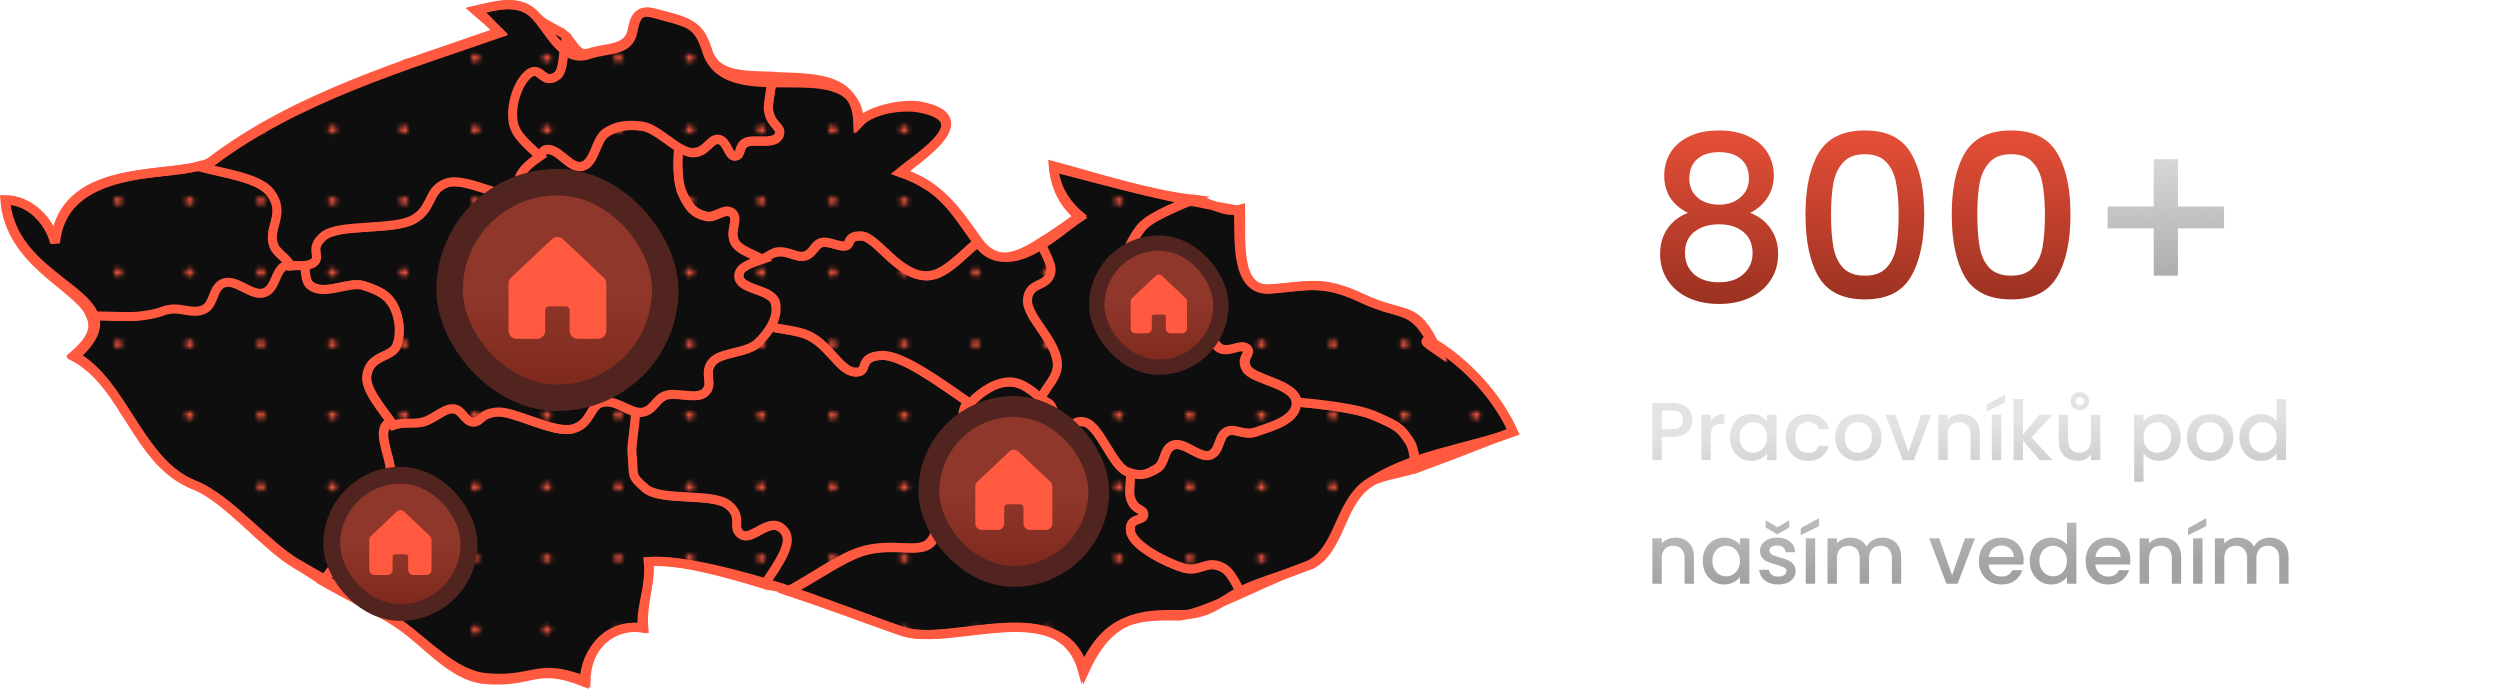 <svg width="546" height="151" viewBox="0 0 546 151" fill="none" xmlns="http://www.w3.org/2000/svg">
<path d="M270.816 129.115C269.866 127.095 268.599 124.72 267.193 124.027C263.491 122.008 262.185 125.096 258.523 124.027C254.86 122.978 247.416 119.236 246.941 116.069C246.446 112.901 249.831 113.931 249.831 112.446C249.831 110.961 247.832 111.733 246.941 108.823C246.545 107.596 247.001 105.121 246.941 103.023C246.624 102.904 246.565 103.201 246.209 103.023C242.883 101.736 240.191 92.808 236.825 92.154C233.381 91.521 233.084 96.034 231.045 95.064C228.907 94.075 231.243 90.769 229.58 88.512C227.898 86.295 224.215 83.701 220.889 83.444C217.563 83.266 213.544 85.245 211.466 87.878C209.407 90.373 211.228 92.629 210.021 96.569C208.793 100.489 204.24 106.487 203.527 110.328C202.755 114.168 205.962 115.336 203.527 118.325C201.072 121.295 195.194 118.286 188.285 120.483C183.85 121.929 178.128 126.007 172.328 129.174C180.722 131.965 188.562 134.974 196.995 137.865C207.765 141.587 232.154 129.253 236.846 146.536C242.211 134.697 248.664 134.044 257.889 134.222C264.323 134.301 266.56 131.233 270.816 129.115Z" fill="#0E0E0E" stroke="#FF5940" stroke-width="1.98"/>
<path d="M309.281 102.269C308.806 100.488 308.806 97.993 307.836 96.508C305.876 93.48 305.321 93.024 299.877 90.708C296.235 89.223 289.405 88.392 283.129 87.798C283.466 91.797 277.21 93.282 274.458 94.291C271.687 95.34 269.826 93.321 267.906 94.291C266.065 95.301 266.54 98.627 264.303 99.399C262.066 100.171 258.68 96.37 256.364 97.201C254.028 98.013 254.622 101.161 252.702 102.329C251.019 103.338 249.515 103.774 246.921 103.002C246.981 105.12 246.506 107.575 246.921 108.802C247.832 111.712 249.831 110.94 249.812 112.425C249.812 113.89 246.387 112.94 246.921 116.068C247.416 119.215 254.88 122.977 258.503 124.026C262.225 125.095 263.551 122.007 267.173 124.026C268.579 124.798 269.846 127.114 270.796 129.113C275.824 126.659 282.594 125.016 286.019 123.313C292.374 120.185 292.375 110.445 298.314 105.912C301.204 103.774 305.559 103.615 309.281 102.269Z" fill="#0E0E0E" stroke="#FF5940" stroke-width="1.98"/>
<path d="M260.72 43.515C255.91 45.692 250.881 47.593 249.119 50.028C244.863 55.789 245.972 58.857 246.229 61.589C246.487 64.341 248.346 64.281 248.386 66.004C248.485 67.627 245.516 68.874 246.922 71.052C248.386 73.249 254.544 72.18 257.117 71.784C259.691 71.388 260.145 69.725 262.204 70.319C264.283 70.913 264.58 75.07 266.6 76.12C268.619 77.149 271.232 74.971 272.4 76.12C273.548 77.268 270.974 77.981 272.4 80.495C273.785 82.95 282.951 83.821 283.268 87.78C289.504 88.374 296.374 89.205 300.016 90.71C305.421 93.026 306.015 93.481 307.955 96.49C308.984 98.015 308.945 100.489 309.4 102.271C316.725 99.638 324.188 96.609 330.424 94.273C323.119 78.04 305.638 70.636 313.735 76.14C308.984 66.043 307.063 69.646 297.779 65.271C289.108 61.173 285.663 62.46 277.467 63.093C269.746 63.648 271.133 52.403 270.954 45.692C267.233 46.821 264.046 43.93 260.72 43.515Z" fill="#0E0E0E" stroke="#FF5940" stroke-width="1.98"/>
<path d="M167.122 127.669C169.992 123.275 173.417 118.583 171.516 116.108C168.467 112.129 164.508 118.306 162.073 116.801C159.658 115.336 162.549 113.099 159.183 110.308C155.798 107.536 144.415 109.595 141.069 106.685C137.624 103.775 138.654 103.933 138.179 99.439C137.902 97.242 138.852 93.342 138.872 89.977C136.536 89.482 134.18 87.225 131.587 87.858C128.637 88.512 129.172 92.491 125.094 93.639C120.916 94.787 112.126 89.581 108.385 89.977C104.663 90.412 105.039 92.253 103.297 92.154C101.535 92.055 100.922 89.303 98.903 89.264C96.903 89.204 94.824 91.461 92.389 92.154C89.954 92.847 86.549 90.392 84.431 92.887C82.313 95.341 86.272 101.676 85.144 104.468C84.015 107.239 81.085 106.804 80.076 108.823C79.066 110.882 80.63 114.584 79.363 116.148C78.037 117.613 74.968 115.673 74.295 116.841C73.563 118.029 75.542 116.464 75.047 119.751C74.731 121.394 72.79 124.601 70.613 127.016C76.136 130.184 81.996 132.935 87.341 136.42C92.924 140.161 99.1 147.407 106.187 148.001C116.858 148.99 117.115 144.437 127.964 148.733C128.063 141.646 132.973 136.103 140.278 137.172C139.802 132.243 142.297 127.61 141.743 122.7C148.335 122.087 159.401 125.333 167.122 127.669Z" fill="#0E0E0E" stroke="#FF5940" stroke-width="1.98"/>
<path d="M211.387 87.759C205.409 83.7 196.955 77.385 192.501 77.603C186.977 77.88 190.006 81.325 186.72 81.226C183.434 81.048 181.237 75.445 176.545 73.248C174.07 72.1 170.23 71.941 167.122 71.09C166.448 72.258 166.706 73.683 165.676 74.693C163.222 77.128 157.382 76.692 155.462 79.088C153.62 81.444 155.877 83.839 153.996 85.601C152.155 87.363 147.661 85.423 145.325 86.314C143.029 87.185 142.811 89.56 140.238 89.976C139.822 90.035 139.208 90.075 138.773 89.976C138.773 93.341 137.763 97.221 138.06 99.379C138.535 103.893 137.565 103.754 140.951 106.645C144.356 109.555 155.699 107.496 159.084 110.287C162.489 113.039 159.559 115.316 161.974 116.78C164.409 118.226 168.349 112.109 171.378 116.068C173.318 118.562 169.933 123.214 167.003 127.629C168.092 128.005 169.735 128.104 170.626 128.362C171.121 128.52 171.536 128.896 172.071 129.094C177.871 125.946 183.553 121.75 188.047 120.403C195.035 118.206 200.836 121.195 203.251 118.226C205.686 115.217 202.538 114.068 203.251 110.268C204.003 106.467 208.616 100.409 209.744 96.489C211.07 92.549 209.289 90.332 211.387 87.759Z" fill="#0E0E0E" stroke="#FF5940" stroke-width="1.98"/>
<path d="M227.324 52.956C222.474 56.025 217.327 58.262 213.526 52.956C209.843 55.985 206.458 60.083 202.638 60.261C196.283 60.499 191.611 51.669 188.187 51.571C184.722 51.491 186.088 53.57 184.583 53.748C183.099 53.907 181.139 52.639 179.476 53.016C177.892 53.431 177.693 55.352 175.852 55.906C174.031 56.5 171.893 54.461 169.359 55.154C166.805 55.926 161.381 57.094 161.401 60.261C161.48 63.389 168.448 62.993 169.359 66.062C169.854 67.804 168.172 69.407 167.202 71.11C170.29 71.961 174.15 72.1 176.605 73.268C181.218 75.465 183.514 81.147 186.801 81.266C190.047 81.404 187.057 77.9 192.561 77.623C196.995 77.405 205.469 83.681 211.447 87.799C211.606 87.64 211.982 88.016 212.16 87.799C214.318 85.482 217.743 83.265 220.831 83.423C223.306 83.582 225.444 85.383 227.364 87.046C228.79 84.294 230.987 82.453 230.987 79.761C230.987 74.376 223.979 69.13 224.474 65.29C224.969 61.449 228.888 62.835 229.542 59.509C229.898 57.668 228.215 55.312 227.324 52.956Z" fill="#0E0E0E" stroke="#FF5940" stroke-width="1.98"/>
<path d="M227.324 52.957C228.175 55.352 229.857 57.669 229.501 59.47C228.768 62.875 224.869 61.41 224.433 65.27C223.958 69.131 230.946 74.456 230.946 79.722C230.946 82.355 228.728 84.156 227.303 87.027C227.956 87.542 229.086 87.878 229.482 88.472C231.164 90.769 228.867 94.015 230.946 95.005C233.044 95.955 233.361 91.481 236.726 92.115C240.151 92.728 242.864 101.677 246.131 102.983C249.476 104.31 250.703 103.419 252.663 102.29C254.583 101.083 253.97 97.955 256.286 97.163C258.662 96.391 261.987 100.152 264.244 99.4C266.501 98.569 265.967 95.262 267.847 94.273C269.768 93.283 271.569 95.302 274.38 94.273C277.172 93.243 283.388 91.778 283.051 87.76C282.754 83.8 273.569 83.028 272.163 80.514C270.738 78.039 273.331 77.327 272.163 76.099C270.995 74.951 268.381 77.129 266.382 76.099C264.382 75.03 264.065 70.853 261.947 70.299C259.888 69.745 259.492 71.407 256.899 71.764C254.365 72.16 248.229 73.209 246.705 71.051C245.259 68.854 248.189 67.607 248.169 65.963C248.09 64.32 246.209 64.4 245.992 61.608C245.774 58.797 244.665 55.788 248.882 50.027C250.664 47.592 255.673 45.612 260.463 43.514C250.169 42.306 240.092 38.882 230.035 36.209C230.431 40.624 232.471 44.246 235.817 47.077C233.797 48.661 230.531 50.898 227.324 52.957Z" fill="#0E0E0E" stroke="#FF5940" stroke-width="1.98"/>
<path d="M135.943 27.596C134.656 27.814 133.468 28.269 132.339 29.041C130.083 30.526 129.964 35.515 127.232 36.327C124.5 37.138 122.045 32.209 119.294 32.724C116.502 33.218 114.265 36.584 113.493 38.484C112.662 40.405 116.067 39.89 113.493 42.127C110.9 44.364 101.793 38.385 97.497 39.969C93.241 41.434 94.686 45.472 90.212 47.927C85.797 50.362 73.999 48.779 70.633 51.55C67.268 54.302 70.178 56.024 68.475 57.331C67.921 57.766 67.01 57.35 66.317 57.331C66.792 58.974 66.436 61.409 67.763 62.399C70.851 64.735 76.196 61.349 79.383 62.399C82.57 63.428 84.59 64.279 85.896 66.794C87.203 69.229 87.659 72.812 86.609 75.484C85.54 78.196 80.828 77.405 80.096 81.978C79.621 85.007 83.224 88.986 85.896 92.885C87.975 92.074 90.41 92.727 92.39 92.153C94.825 91.48 96.923 89.203 98.922 89.263C100.961 89.322 101.476 92.094 103.298 92.153C105.119 92.252 104.683 90.391 108.425 89.995C112.147 89.579 120.897 94.746 125.113 93.657C129.29 92.49 128.637 88.53 131.607 87.857C134.556 87.144 137.783 90.411 140.297 90.035C142.811 89.579 143.07 87.243 145.346 86.372C147.702 85.521 152.215 87.422 154.017 85.66C155.898 83.898 153.601 81.463 155.481 79.166C157.362 76.791 163.123 77.286 165.637 74.772C168.112 72.317 170.171 69.09 169.28 66.101C168.369 63.012 161.361 63.448 161.342 60.3C161.342 58.261 164.053 57.509 166.369 56.697C164.271 55.45 161.52 54.678 160.569 53.055C159.124 50.62 161.559 47.729 159.857 46.542C158.174 45.294 156.234 47.927 154.076 47.254C151.898 46.68 150.671 45.948 148.988 42.186C147.998 39.989 147.899 35.871 148.256 32.011C145.603 30.467 142.832 27.953 140.337 27.596C138.595 27.359 137.289 27.359 135.943 27.596ZM119.274 50.778C123.273 51.253 126.282 54.737 127.212 57.331C128.162 59.845 128.043 61.825 126.519 63.111C125.034 64.378 123.074 62.636 120.699 63.111C118.383 63.567 115.809 67.091 112.76 66.002C109.672 64.913 105.733 60.518 106.96 56.578C108.187 52.639 115.275 50.283 119.274 50.778Z" fill="#0E0E0E" stroke="#FF5940" stroke-width="1.98"/>
<path d="M85.916 92.866C83.244 89.025 79.641 84.987 80.116 81.958C80.789 77.385 85.56 78.157 86.629 75.464C87.698 72.752 87.203 69.209 85.916 66.774C84.57 64.319 82.571 63.428 79.403 62.379C76.256 61.349 70.851 64.735 67.802 62.379C66.496 61.369 66.852 58.934 66.377 57.311C64.853 57.291 63.309 57.291 61.943 58.004C59.924 59.192 60.161 62.894 57.568 63.804C54.974 64.695 51.45 60.756 48.857 61.646C46.244 62.478 46.759 66.338 44.462 67.427C42.225 68.555 39.572 67.071 37.177 67.427C34.782 67.764 35.514 68.239 30.644 68.892C28.289 69.228 23.874 68.892 19.776 68.892C20.825 71.386 20.528 73.762 16.133 77.583C27.299 83.641 29.872 101.022 42.245 105.852C49.669 108.762 57.765 119.215 64.714 123.254C66.713 124.382 68.555 125.728 70.534 126.857C72.633 124.422 74.593 121.234 74.91 119.591C75.424 116.305 73.464 117.849 74.217 116.701C74.909 115.533 77.938 117.433 79.284 115.988C80.611 114.523 78.987 110.703 79.997 108.683C81.026 106.644 83.957 107.159 85.085 104.288C86.194 101.537 82.214 95.142 84.352 92.707C84.828 92.391 85.441 93.004 85.916 92.866Z" fill="#0E0E0E" stroke="#FF5940" stroke-width="1.98"/>
<path d="M168.587 16.71C168.587 19.422 167.676 22.213 167.855 23.975C168.33 27.677 171.241 27.757 170.033 29.776C168.885 31.775 164.37 30.231 162.747 31.221C161.223 32.27 162.054 33.874 160.589 34.111C159.144 34.329 158.868 30.686 156.947 30.508C155.047 30.251 154.295 33.517 151.167 33.379C150.355 33.359 149.206 32.528 148.275 31.914C147.939 35.774 147.999 39.852 149.009 42.089C150.692 45.851 151.899 46.524 154.076 47.157C156.214 47.771 158.154 45.178 159.857 46.425C161.579 47.692 159.164 50.542 160.589 52.977C161.539 54.581 164.311 55.412 166.39 56.58C167.598 56.125 168.429 55.413 169.28 55.115C171.834 54.423 173.932 56.462 175.793 55.868C177.634 55.313 177.793 53.373 179.396 52.958C180.98 52.581 182.92 53.829 184.484 53.69C185.989 53.512 184.642 51.394 188.107 51.513C191.532 51.671 196.283 60.461 202.598 60.203C206.339 60.025 209.745 55.967 213.466 52.898C208.28 45.732 205.765 40.763 196.777 37.694C201.232 33.953 214.04 25.737 201.153 23.203C197.253 22.431 190.048 24.015 187.355 26.806C187.058 16.67 177.871 17.047 168.587 16.71Z" fill="#0E0E0E" stroke="#FF5940" stroke-width="1.98"/>
<path d="M117.769 34.09C118.382 33.615 118.561 32.764 119.234 32.645C122.025 32.13 124.48 37.08 127.192 36.268C129.944 35.516 130.043 30.567 132.28 28.983C134.517 27.478 136.872 27.102 140.218 27.538C143.643 27.993 147.978 33.2 151.106 33.298C154.273 33.437 155.007 30.171 156.907 30.408C158.847 30.646 159.065 34.268 160.55 34.051C162.015 33.813 161.124 32.19 162.727 31.16C164.252 30.131 168.805 31.675 170.012 29.715C171.141 27.716 168.27 27.597 167.814 23.954C167.656 22.212 168.567 19.421 168.527 16.649C162.885 16.412 156.67 16.788 154.73 11.582C153.007 5.88 151.324 5.187 145.326 3.623C141.762 2.713 138.991 1.089 138.08 6.514C137.268 11.047 132.517 10.255 128.637 11.562C126.143 12.433 125.213 9.404 123.57 7.939C122.659 11.384 123.074 15.521 121.372 16.63C118.501 18.57 117.967 14.353 115.591 15.897C113.216 17.441 111.216 22.549 111.949 26.805C112.543 29.577 115.314 31.853 117.769 34.09Z" fill="#0E0E0E" stroke="#FF5940" stroke-width="1.98"/>
<path d="M43.096 36.308C35.356 38.743 13.698 35.832 11.956 52.996C10.649 48.126 6.432 43.612 1.067 43.612C2.117 57.688 17.182 62.479 19.914 68.992C23.992 68.992 28.466 69.329 30.822 68.992C35.672 68.358 35.019 67.824 37.315 67.527C39.71 67.19 42.364 68.695 44.62 67.527C46.897 66.398 46.323 62.597 49.015 61.766C51.648 60.915 55.152 64.874 57.706 63.924C60.24 63.033 60.061 59.291 62.061 58.143C62.556 57.886 63.011 58.203 63.546 58.143C62.754 56.5 60.517 55.411 59.883 53.768C58.339 49.789 62.635 46.899 59.131 42.187C56.696 38.822 49.134 37.911 43.096 36.308Z" fill="#0E0E0E" stroke="#FF5940" stroke-width="1.98"/>
<path d="M43.096 36.308C49.134 37.911 56.676 38.822 59.071 42.088C62.595 46.82 58.28 49.73 59.824 53.669C60.477 55.273 62.714 56.382 63.486 58.025C65.209 57.886 67.188 58.341 68.515 57.332C70.257 56.025 67.366 54.303 70.692 51.551C74.018 48.799 85.896 50.383 90.271 47.928C94.646 45.474 93.28 41.494 97.537 39.97C101.852 38.426 110.919 44.365 113.532 42.128C116.106 39.831 112.74 40.386 113.532 38.485C114.126 37.04 116.046 35.417 117.927 34.13C115.433 31.873 112.602 29.596 112.107 26.805C111.374 22.588 113.393 17.521 115.729 15.937C118.164 14.413 118.639 18.57 121.53 16.649C123.292 15.521 122.817 11.364 123.728 7.959C121.609 6.157 118.936 5.583 117.194 3.623C113.71 -0.415 108.702 1.129 104.148 2.158C105.91 3.683 107.593 5.623 109.177 7.226C89.123 14.234 64.714 21.361 46.065 35.516C45.57 35.872 43.789 36.05 43.096 36.308Z" fill="#0E0E0E" stroke="#FF5940" stroke-width="1.98"/>
<path d="M119.273 50.779C123.272 51.254 126.281 54.739 127.211 57.332C128.162 59.846 128.043 61.826 126.518 63.112C125.034 64.379 123.074 62.637 120.698 63.112C118.382 63.568 115.808 67.092 112.76 66.003C109.671 64.914 105.732 60.519 106.959 56.58C108.187 52.64 115.274 50.284 119.273 50.779Z" fill="#0E0E0E" stroke="#FF5940" stroke-width="1.98"/>
<path d="M1.245 43.712C6.61 43.751 10.807 48.146 12.114 53.036C13.975 34.407 40.918 39.198 46.085 35.239C64.694 21.084 88.964 13.937 108.998 6.949C107.375 5.365 105.574 3.801 103.812 2.277C108.325 1.248 113.631 -0.415 117.115 3.623C120.243 7.127 123.074 13.858 128.677 11.898C132.517 10.552 137.447 11.423 138.238 6.83C139.129 1.386 141.406 2.416 145.009 3.386C151.027 4.91 152.73 5.821 154.472 11.542C159.52 25.221 187.056 10.295 187.71 26.746C190.382 23.875 197.034 22.866 200.934 23.618C213.862 26.172 201.033 33.912 196.519 37.634C205.467 40.782 208.556 45.592 213.704 52.778C220.038 61.548 230.214 51.274 235.817 47.493C232.372 44.662 230.47 41.059 230.134 36.585C243.516 40.089 256.444 43.553 270.499 45.909C270.677 52.561 269.708 63.746 277.448 63.152C285.703 62.538 288.633 60.954 297.264 65.072C306.588 69.427 308.727 66.299 313.478 76.317C305.342 70.833 323.159 78.059 330.524 94.351C321.12 97.835 306.965 99.578 298.591 105.813C292.573 110.288 292.612 120.245 286.277 123.373C278.221 125.709 264.363 133.627 257.77 134.539C248.505 134.38 241.794 134.578 236.429 146.456C231.698 129.174 207.704 141.507 196.935 137.845C188.066 134.717 179.336 131.213 170.368 128.303C163.063 125.927 149.166 122.067 141.584 122.621C142.118 127.531 140.139 132.183 140.594 137.092C133.269 136.063 127.667 141.863 127.607 148.99C116.699 144.655 116.482 149.366 105.812 148.396C98.724 147.743 92.785 140.082 87.203 136.3C80.016 131.49 72.395 127.451 64.931 123.096C57.963 119.038 50.044 108.961 42.66 106.012C30.267 101.161 27.397 83.978 16.271 77.979C31.97 64.142 2.71 63.231 1.245 43.712Z" stroke="#FF5940" stroke-width="1.98"/>
<mask id="mask0_3700_15938" style="mask-type:alpha" maskUnits="userSpaceOnUse" x="-45" y="-136" width="422" height="422">
<circle cx="56.991" cy="59.495" r="0.867" fill="#DADFF2"/>
<circle cx="181.858" cy="59.495" r="0.867" fill="#DADFF2"/>
<circle cx="306.725" cy="59.498" r="0.867" fill="#DADFF2"/>
<circle cx="56.991" cy="121.93" r="0.867" fill="#DADFF2"/>
<circle cx="181.858" cy="121.93" r="0.867" fill="#DADFF2"/>
<circle cx="306.725" cy="121.93" r="0.867" fill="#DADFF2"/>
<circle cx="56.991" cy="28.28" r="0.867" fill="#DADFF2"/>
<circle cx="181.857" cy="28.281" r="0.867" fill="#DADFF2"/>
<circle cx="306.725" cy="28.281" r="0.867" fill="#DADFF2"/>
<circle cx="56.991" cy="90.714" r="0.867" fill="#DADFF2"/>
<circle cx="181.857" cy="90.714" r="0.867" fill="#DADFF2"/>
<circle cx="306.725" cy="90.714" r="0.867" fill="#DADFF2"/>
<circle cx="56.99" cy="75.107" r="0.867" fill="#DADFF2"/>
<circle cx="181.857" cy="75.104" r="0.867" fill="#DADFF2"/>
<circle cx="306.725" cy="75.104" r="0.867" fill="#DADFF2"/>
<circle cx="56.99" cy="137.54" r="0.867" fill="#DADFF2"/>
<circle cx="181.857" cy="137.54" r="0.867" fill="#DADFF2"/>
<circle cx="306.725" cy="137.54" r="0.867" fill="#DADFF2"/>
<circle cx="56.99" cy="43.889" r="0.867" fill="#DADFF2"/>
<circle cx="181.857" cy="43.889" r="0.867" fill="#DADFF2"/>
<circle cx="306.724" cy="43.889" r="0.867" fill="#DADFF2"/>
<circle cx="56.991" cy="106.321" r="0.867" fill="#DADFF2"/>
<circle cx="181.857" cy="106.321" r="0.867" fill="#DADFF2"/>
<circle cx="306.725" cy="106.321" r="0.867" fill="#DADFF2"/>
<circle cx="56.991" cy="12.673" r="0.867" fill="#DADFF2"/>
<circle cx="181.857" cy="12.673" r="0.867" fill="#DADFF2"/>
<circle cx="306.725" cy="12.673" r="0.867" fill="#DADFF2"/>
<circle cx="25.775" cy="59.495" r="0.867" fill="#DADFF2"/>
<circle cx="150.642" cy="59.495" r="0.867" fill="#DADFF2"/>
<circle cx="275.508" cy="59.495" r="0.867" fill="#DADFF2"/>
<circle cx="119.424" cy="59.498" r="0.867" fill="#DADFF2"/>
<circle cx="244.291" cy="59.495" r="0.867" fill="#DADFF2"/>
<circle cx="25.775" cy="121.93" r="0.867" fill="#DADFF2"/>
<circle cx="150.642" cy="121.929" r="0.867" fill="#DADFF2"/>
<circle cx="275.508" cy="121.93" r="0.867" fill="#DADFF2"/>
<circle cx="25.775" cy="28.28" r="0.867" fill="#DADFF2"/>
<circle cx="150.641" cy="28.281" r="0.867" fill="#DADFF2"/>
<circle cx="275.508" cy="28.28" r="0.867" fill="#DADFF2"/>
<circle cx="119.424" cy="121.93" r="0.867" fill="#DADFF2"/>
<circle cx="244.291" cy="121.93" r="0.867" fill="#DADFF2"/>
<circle cx="119.424" cy="28.281" r="0.867" fill="#DADFF2"/>
<circle cx="244.291" cy="28.28" r="0.867" fill="#DADFF2"/>
<circle cx="25.775" cy="90.714" r="0.867" fill="#DADFF2"/>
<circle cx="150.641" cy="90.714" r="0.867" fill="#DADFF2"/>
<circle cx="275.508" cy="90.714" r="0.867" fill="#DADFF2"/>
<circle cx="119.424" cy="90.714" r="0.867" fill="#DADFF2"/>
<circle cx="244.292" cy="90.714" r="0.867" fill="#DADFF2"/>
<circle cx="25.774" cy="75.107" r="0.867" fill="#DADFF2"/>
<circle cx="150.641" cy="75.104" r="0.867" fill="#DADFF2"/>
<circle cx="275.508" cy="75.107" r="0.867" fill="#DADFF2"/>
<circle cx="119.425" cy="75.104" r="0.867" fill="#DADFF2"/>
<circle cx="244.291" cy="75.107" r="0.867" fill="#DADFF2"/>
<circle cx="25.774" cy="137.54" r="0.867" fill="#DADFF2"/>
<circle cx="150.641" cy="137.54" r="0.867" fill="#DADFF2"/>
<circle cx="275.508" cy="137.54" r="0.867" fill="#DADFF2"/>
<circle cx="25.775" cy="43.889" r="0.867" fill="#DADFF2"/>
<circle cx="150.642" cy="43.889" r="0.867" fill="#DADFF2"/>
<circle cx="275.508" cy="43.889" r="0.867" fill="#DADFF2"/>
<circle cx="119.424" cy="137.54" r="0.867" fill="#DADFF2"/>
<circle cx="244.291" cy="137.54" r="0.867" fill="#DADFF2"/>
<circle cx="119.424" cy="43.889" r="0.867" fill="#DADFF2"/>
<circle cx="244.291" cy="43.889" r="0.867" fill="#DADFF2"/>
<circle cx="25.775" cy="106.321" r="0.867" fill="#DADFF2"/>
<circle cx="150.641" cy="106.321" r="0.867" fill="#DADFF2"/>
<circle cx="275.508" cy="106.321" r="0.867" fill="#DADFF2"/>
<circle cx="25.775" cy="12.673" r="0.867" fill="#DADFF2"/>
<circle cx="150.641" cy="12.673" r="0.867" fill="#DADFF2"/>
<circle cx="275.508" cy="12.673" r="0.867" fill="#DADFF2"/>
<circle cx="119.424" cy="106.321" r="0.867" fill="#DADFF2"/>
<circle cx="244.292" cy="106.321" r="0.867" fill="#DADFF2"/>
<circle cx="119.424" cy="12.673" r="0.867" fill="#DADFF2"/>
<circle cx="244.291" cy="12.673" r="0.867" fill="#DADFF2"/>
<circle cx="88.208" cy="59.498" r="0.867" fill="#DADFF2"/>
<circle cx="213.075" cy="59.495" r="0.867" fill="#DADFF2"/>
<circle cx="337.941" cy="59.498" r="0.867" fill="#DADFF2"/>
<circle cx="353.551" cy="59.495" r="0.867" fill="#DADFF2"/>
<circle cx="369.158" cy="59.495" r="0.867" fill="#DADFF2"/>
<circle cx="88.208" cy="121.93" r="0.867" fill="#DADFF2"/>
<circle cx="213.075" cy="121.93" r="0.867" fill="#DADFF2"/>
<circle cx="337.941" cy="121.93" r="0.867" fill="#DADFF2"/>
<circle cx="353.551" cy="121.93" r="0.867" fill="#DADFF2"/>
<circle cx="369.158" cy="121.93" r="0.867" fill="#DADFF2"/>
<circle cx="88.208" cy="28.28" r="0.867" fill="#DADFF2"/>
<circle cx="213.075" cy="28.28" r="0.867" fill="#DADFF2"/>
<circle cx="337.942" cy="28.281" r="0.867" fill="#DADFF2"/>
<circle cx="353.551" cy="28.28" r="0.867" fill="#DADFF2"/>
<circle cx="369.158" cy="28.281" r="0.867" fill="#DADFF2"/>
<circle cx="88.208" cy="90.714" r="0.867" fill="#DADFF2"/>
<circle cx="213.074" cy="90.717" r="0.867" fill="#DADFF2"/>
<circle cx="337.942" cy="90.714" r="0.867" fill="#DADFF2"/>
<circle cx="353.551" cy="90.714" r="0.867" fill="#DADFF2"/>
<circle cx="369.158" cy="90.714" r="0.867" fill="#DADFF2"/>
<circle cx="88.208" cy="75.104" r="0.867" fill="#DADFF2"/>
<circle cx="213.074" cy="75.104" r="0.867" fill="#DADFF2"/>
<circle cx="337.942" cy="75.104" r="0.867" fill="#DADFF2"/>
<circle cx="353.55" cy="75.107" r="0.867" fill="#DADFF2"/>
<circle cx="369.158" cy="75.104" r="0.867" fill="#DADFF2"/>
<circle cx="88.208" cy="137.54" r="0.867" fill="#DADFF2"/>
<circle cx="213.074" cy="137.54" r="0.867" fill="#DADFF2"/>
<circle cx="337.942" cy="137.54" r="0.867" fill="#DADFF2"/>
<circle cx="353.55" cy="137.54" r="0.867" fill="#DADFF2"/>
<circle cx="369.158" cy="137.54" r="0.867" fill="#DADFF2"/>
<circle cx="88.208" cy="43.889" r="0.867" fill="#DADFF2"/>
<circle cx="213.075" cy="43.889" r="0.867" fill="#DADFF2"/>
<circle cx="337.942" cy="43.889" r="0.867" fill="#DADFF2"/>
<circle cx="353.551" cy="43.889" r="0.867" fill="#DADFF2"/>
<circle cx="369.158" cy="43.889" r="0.867" fill="#DADFF2"/>
<circle cx="88.208" cy="106.321" r="0.867" fill="#DADFF2"/>
<circle cx="213.074" cy="106.321" r="0.867" fill="#DADFF2"/>
<circle cx="337.942" cy="106.321" r="0.867" fill="#DADFF2"/>
<circle cx="353.551" cy="106.321" r="0.867" fill="#DADFF2"/>
<circle cx="369.158" cy="106.321" r="0.867" fill="#DADFF2"/>
<circle cx="88.208" cy="12.673" r="0.867" fill="#DADFF2"/>
<circle cx="213.075" cy="12.673" r="0.867" fill="#DADFF2"/>
<circle cx="337.942" cy="12.673" r="0.867" fill="#DADFF2"/>
<circle cx="353.551" cy="12.673" r="0.867" fill="#DADFF2"/>
<circle cx="369.158" cy="12.673" r="0.867" fill="#DADFF2"/>
<circle cx="72.599" cy="59.495" r="0.867" fill="#DADFF2"/>
<circle cx="197.466" cy="59.498" r="0.867" fill="#DADFF2"/>
<circle cx="322.333" cy="59.495" r="0.867" fill="#DADFF2"/>
<circle cx="72.599" cy="121.929" r="0.867" fill="#DADFF2"/>
<circle cx="197.466" cy="121.93" r="0.867" fill="#DADFF2"/>
<circle cx="322.333" cy="121.93" r="0.867" fill="#DADFF2"/>
<circle cx="72.599" cy="28.281" r="0.867" fill="#DADFF2"/>
<circle cx="197.466" cy="28.28" r="0.867" fill="#DADFF2"/>
<circle cx="322.334" cy="28.28" r="0.867" fill="#DADFF2"/>
<circle cx="72.599" cy="90.714" r="0.867" fill="#DADFF2"/>
<circle cx="197.466" cy="90.714" r="0.867" fill="#DADFF2"/>
<circle cx="322.334" cy="90.714" r="0.867" fill="#DADFF2"/>
<circle cx="72.599" cy="75.104" r="0.867" fill="#DADFF2"/>
<circle cx="197.467" cy="75.104" r="0.867" fill="#DADFF2"/>
<circle cx="322.333" cy="75.104" r="0.867" fill="#DADFF2"/>
<circle cx="72.599" cy="137.54" r="0.867" fill="#DADFF2"/>
<circle cx="197.467" cy="137.54" r="0.867" fill="#DADFF2"/>
<circle cx="322.333" cy="137.54" r="0.867" fill="#DADFF2"/>
<circle cx="72.599" cy="43.889" r="0.867" fill="#DADFF2"/>
<circle cx="197.466" cy="43.889" r="0.867" fill="#DADFF2"/>
<circle cx="322.333" cy="43.889" r="0.867" fill="#DADFF2"/>
<circle cx="72.599" cy="106.321" r="0.867" fill="#DADFF2"/>
<circle cx="197.466" cy="106.321" r="0.867" fill="#DADFF2"/>
<circle cx="322.334" cy="106.321" r="0.867" fill="#DADFF2"/>
<circle cx="72.599" cy="12.673" r="0.867" fill="#DADFF2"/>
<circle cx="197.466" cy="12.673" r="0.867" fill="#DADFF2"/>
<circle cx="322.334" cy="12.673" r="0.867" fill="#DADFF2"/>
<circle cx="41.383" cy="59.495" r="0.867" fill="#DADFF2"/>
<circle cx="166.249" cy="59.495" r="0.867" fill="#DADFF2"/>
<circle cx="291.117" cy="59.495" r="0.867" fill="#DADFF2"/>
<circle cx="135.033" cy="59.495" r="0.867" fill="#DADFF2"/>
<circle cx="259.9" cy="59.495" r="0.867" fill="#DADFF2"/>
<circle cx="41.383" cy="121.929" r="0.867" fill="#DADFF2"/>
<circle cx="166.249" cy="121.93" r="0.867" fill="#DADFF2"/>
<circle cx="291.117" cy="121.93" r="0.867" fill="#DADFF2"/>
<circle cx="41.382" cy="28.281" r="0.867" fill="#DADFF2"/>
<circle cx="166.249" cy="28.28" r="0.867" fill="#DADFF2"/>
<circle cx="291.117" cy="28.281" r="0.867" fill="#DADFF2"/>
<circle cx="135.033" cy="121.93" r="0.867" fill="#DADFF2"/>
<circle cx="259.9" cy="121.929" r="0.867" fill="#DADFF2"/>
<circle cx="135.033" cy="28.28" r="0.867" fill="#DADFF2"/>
<circle cx="259.899" cy="28.281" r="0.867" fill="#DADFF2"/>
<circle cx="41.382" cy="90.714" r="0.867" fill="#DADFF2"/>
<circle cx="166.249" cy="90.714" r="0.867" fill="#DADFF2"/>
<circle cx="291.117" cy="90.717" r="0.867" fill="#DADFF2"/>
<circle cx="135.033" cy="90.714" r="0.867" fill="#DADFF2"/>
<circle cx="259.9" cy="90.714" r="0.867" fill="#DADFF2"/>
<circle cx="41.382" cy="75.104" r="0.867" fill="#DADFF2"/>
<circle cx="166.248" cy="75.107" r="0.867" fill="#DADFF2"/>
<circle cx="291.117" cy="75.104" r="0.867" fill="#DADFF2"/>
<circle cx="135.033" cy="75.107" r="0.867" fill="#DADFF2"/>
<circle cx="259.9" cy="75.104" r="0.867" fill="#DADFF2"/>
<circle cx="41.382" cy="137.54" r="0.867" fill="#DADFF2"/>
<circle cx="166.248" cy="137.54" r="0.867" fill="#DADFF2"/>
<circle cx="291.117" cy="137.54" r="0.867" fill="#DADFF2"/>
<circle cx="41.383" cy="43.889" r="0.867" fill="#DADFF2"/>
<circle cx="166.249" cy="43.889" r="0.867" fill="#DADFF2"/>
<circle cx="291.117" cy="43.889" r="0.867" fill="#DADFF2"/>
<circle cx="135.033" cy="137.54" r="0.867" fill="#DADFF2"/>
<circle cx="259.9" cy="137.54" r="0.867" fill="#DADFF2"/>
<circle cx="135.033" cy="43.889" r="0.867" fill="#DADFF2"/>
<circle cx="259.9" cy="43.889" r="0.867" fill="#DADFF2"/>
<circle cx="41.382" cy="106.321" r="0.867" fill="#DADFF2"/>
<circle cx="166.249" cy="106.321" r="0.867" fill="#DADFF2"/>
<circle cx="291.117" cy="106.321" r="0.867" fill="#DADFF2"/>
<circle cx="41.382" cy="12.673" r="0.867" fill="#DADFF2"/>
<circle cx="166.249" cy="12.673" r="0.867" fill="#DADFF2"/>
<circle cx="291.117" cy="12.673" r="0.867" fill="#DADFF2"/>
<circle cx="135.033" cy="106.321" r="0.867" fill="#DADFF2"/>
<circle cx="259.9" cy="106.321" r="0.867" fill="#DADFF2"/>
<circle cx="135.033" cy="12.673" r="0.867" fill="#DADFF2"/>
<circle cx="259.899" cy="12.673" r="0.867" fill="#DADFF2"/>
<circle cx="10.166" cy="59.498" r="0.867" fill="#DADFF2"/>
<circle cx="103.816" cy="59.495" r="0.867" fill="#DADFF2"/>
<circle cx="228.682" cy="59.498" r="0.867" fill="#DADFF2"/>
<circle cx="10.166" cy="121.93" r="0.867" fill="#DADFF2"/>
<circle cx="10.166" cy="28.28" r="0.867" fill="#DADFF2"/>
<circle cx="103.816" cy="121.93" r="0.867" fill="#DADFF2"/>
<circle cx="228.682" cy="121.93" r="0.867" fill="#DADFF2"/>
<circle cx="103.816" cy="28.28" r="0.867" fill="#DADFF2"/>
<circle cx="228.682" cy="28.28" r="0.867" fill="#DADFF2"/>
<circle cx="10.166" cy="90.714" r="0.867" fill="#DADFF2"/>
<circle cx="103.815" cy="90.717" r="0.867" fill="#DADFF2"/>
<circle cx="228.682" cy="90.714" r="0.867" fill="#DADFF2"/>
<circle cx="10.166" cy="75.104" r="0.867" fill="#DADFF2"/>
<circle cx="103.816" cy="75.107" r="0.867" fill="#DADFF2"/>
<circle cx="228.684" cy="75.104" r="0.867" fill="#DADFF2"/>
<circle cx="10.166" cy="137.54" r="0.867" fill="#DADFF2"/>
<circle cx="10.165" cy="43.889" r="0.867" fill="#DADFF2"/>
<circle cx="103.815" cy="137.54" r="0.867" fill="#DADFF2"/>
<circle cx="228.684" cy="137.54" r="0.867" fill="#DADFF2"/>
<circle cx="103.816" cy="43.889" r="0.867" fill="#DADFF2"/>
<circle cx="228.684" cy="43.889" r="0.867" fill="#DADFF2"/>
<circle cx="10.166" cy="106.321" r="0.867" fill="#DADFF2"/>
<circle cx="10.166" cy="12.673" r="0.867" fill="#DADFF2"/>
<circle cx="103.815" cy="106.321" r="0.867" fill="#DADFF2"/>
<circle cx="228.682" cy="106.321" r="0.867" fill="#DADFF2"/>
<circle cx="103.816" cy="12.673" r="0.867" fill="#DADFF2"/>
<circle cx="228.682" cy="12.673" r="0.867" fill="#DADFF2"/>
</mask>
<g mask="url(#mask0_3700_15938)">
<path d="M1.067 43.654C6.432 43.694 10.63 48.088 11.936 52.978C13.797 34.349 40.74 39.14 45.907 35.181C64.516 21.026 88.786 13.88 108.821 6.891C107.197 5.308 105.396 3.744 103.634 2.219C108.148 1.19 113.453 -0.473 116.937 3.566C120.065 7.07 122.896 13.8 128.499 11.841C132.339 10.495 137.269 11.365 138.061 6.773C138.951 1.329 141.228 2.358 144.831 3.328C150.849 4.852 152.552 5.763 154.294 11.484C159.342 25.164 186.878 10.237 187.532 26.688C190.204 23.818 196.857 22.808 200.756 23.56C213.684 26.114 200.855 33.855 196.341 37.576C205.289 40.724 208.379 45.535 213.526 52.721C219.861 61.491 230.036 51.216 235.639 47.435C232.194 44.604 230.293 41.001 229.956 36.527C243.339 40.031 256.266 43.495 270.321 45.851C270.5 52.503 269.53 63.688 277.27 63.094C285.526 62.48 288.455 60.897 297.086 65.014C306.411 69.37 308.549 66.242 313.3 76.259C305.164 70.775 322.981 78.001 330.346 94.294C320.942 97.778 306.787 99.52 298.413 105.756C292.395 110.23 292.434 120.188 286.099 123.316C278.043 125.651 264.185 133.57 257.592 134.481C248.327 134.323 241.616 134.52 236.251 146.398C231.52 129.116 207.526 141.449 196.757 137.787C187.888 134.659 179.158 131.155 170.19 128.245C162.885 125.869 148.988 122.009 141.406 122.563C141.94 127.473 139.961 132.125 140.416 137.035C133.091 136.005 127.489 141.806 127.429 148.933C116.522 144.597 116.304 149.309 105.634 148.339C98.546 147.685 92.607 140.024 87.025 136.243C79.839 131.432 72.217 127.394 64.754 123.038C57.785 118.98 49.867 108.904 42.482 105.954C30.09 101.104 27.219 83.92 16.093 77.922C31.792 64.084 2.532 63.173 1.067 43.654Z" fill="#FF5940" stroke="#FF5940" stroke-width="1.98"/>
</g>
<rect x="95.3" y="36.888" width="52.874" height="52.874" rx="26.437" fill="#522420"/>
<rect x="101.083" y="42.671" width="41.308" height="41.308" rx="20.654" fill="url(#paint0_linear_3700_15938)" fill-opacity="0.36"/>
<path d="M132.413 61.94V72.222C132.413 72.694 132.226 73.146 131.892 73.48C131.558 73.814 131.106 74.001 130.634 74.001H126.186C125.714 74.001 125.261 73.814 124.927 73.48C124.594 73.146 124.406 72.694 124.406 72.222V67.773C124.406 67.537 124.312 67.311 124.146 67.144C123.979 66.977 123.752 66.884 123.516 66.884H119.958C119.722 66.884 119.495 66.977 119.329 67.144C119.162 67.311 119.068 67.537 119.068 67.773V72.222C119.068 72.694 118.881 73.146 118.547 73.48C118.213 73.814 117.761 74.001 117.289 74.001H112.84C112.368 74.001 111.916 73.814 111.582 73.48C111.248 73.146 111.061 72.694 111.061 72.222V61.94C111.061 61.694 111.112 61.45 111.211 61.225C111.31 60.999 111.454 60.797 111.636 60.63L120.533 52.236L120.545 52.224C120.872 51.926 121.299 51.761 121.742 51.761C122.185 51.761 122.612 51.926 122.939 52.224C122.943 52.228 122.947 52.232 122.951 52.236L131.848 60.63C132.028 60.798 132.171 61.001 132.268 61.226C132.365 61.452 132.415 61.695 132.413 61.94Z" fill="#FF5940"/>
<rect x="70.62" y="101.953" width="33.654" height="33.654" rx="16.827" fill="#522420"/>
<rect x="74.301" y="105.634" width="26.292" height="26.292" rx="13.146" fill="url(#paint1_linear_3700_15938)" fill-opacity="0.36"/>
<path d="M94.243 117.898V124.442C94.243 124.743 94.123 125.031 93.911 125.243C93.698 125.456 93.41 125.575 93.11 125.575H90.278C89.978 125.575 89.69 125.456 89.478 125.243C89.265 125.031 89.146 124.743 89.146 124.442V121.611C89.146 121.461 89.086 121.317 88.98 121.21C88.874 121.104 88.73 121.045 88.58 121.045H86.314C86.164 121.045 86.02 121.104 85.914 121.21C85.808 121.317 85.748 121.461 85.748 121.611V124.442C85.748 124.743 85.629 125.031 85.416 125.243C85.204 125.456 84.916 125.575 84.616 125.575H81.784C81.484 125.575 81.196 125.456 80.983 125.243C80.771 125.031 80.652 124.743 80.652 124.442V117.898C80.652 117.741 80.684 117.586 80.747 117.443C80.81 117.299 80.902 117.17 81.018 117.064L86.68 111.721L86.688 111.714C86.897 111.524 87.168 111.419 87.45 111.419C87.732 111.419 88.004 111.524 88.212 111.714C88.215 111.716 88.217 111.719 88.22 111.721L93.883 117.064C93.997 117.171 94.088 117.3 94.15 117.444C94.212 117.587 94.243 117.742 94.243 117.898Z" fill="#FF5940"/>
<rect x="200.593" y="86.501" width="41.656" height="41.656" rx="20.828" fill="#522420"/>
<rect x="205.15" y="91.058" width="32.544" height="32.544" rx="16.272" fill="url(#paint2_linear_3700_15938)" fill-opacity="0.36"/>
<path d="M229.833 106.24V114.341C229.833 114.712 229.685 115.069 229.422 115.332C229.159 115.595 228.803 115.742 228.431 115.742H224.926C224.555 115.742 224.198 115.595 223.935 115.332C223.672 115.069 223.525 114.712 223.525 114.341V110.836C223.525 110.65 223.451 110.472 223.319 110.34C223.188 110.209 223.01 110.135 222.824 110.135H220.02C219.834 110.135 219.656 110.209 219.524 110.34C219.393 110.472 219.319 110.65 219.319 110.836V114.341C219.319 114.712 219.171 115.069 218.908 115.332C218.645 115.595 218.289 115.742 217.917 115.742H214.412C214.041 115.742 213.684 115.595 213.421 115.332C213.158 115.069 213.011 114.712 213.011 114.341V106.24C213.011 106.046 213.051 105.855 213.129 105.677C213.207 105.499 213.321 105.34 213.464 105.208L220.473 98.595L220.483 98.585C220.741 98.351 221.077 98.221 221.426 98.221C221.775 98.221 222.111 98.351 222.369 98.585C222.372 98.589 222.375 98.592 222.379 98.595L229.388 105.208C229.529 105.34 229.642 105.5 229.718 105.678C229.795 105.855 229.834 106.047 229.833 106.24Z" fill="#FF5940"/>
<rect x="237.868" y="51.42" width="30.438" height="30.438" rx="15.219" fill="#522420"/>
<rect x="241.197" y="54.749" width="23.78" height="23.78" rx="11.89" fill="url(#paint3_linear_3700_15938)" fill-opacity="0.36"/>
<path d="M259.233 65.843V71.761C259.233 72.033 259.125 72.293 258.933 72.486C258.741 72.678 258.48 72.785 258.208 72.785H255.648C255.376 72.785 255.115 72.678 254.923 72.486C254.731 72.293 254.623 72.033 254.623 71.761V69.2C254.623 69.064 254.569 68.934 254.473 68.838C254.377 68.742 254.247 68.688 254.111 68.688H252.062C251.927 68.688 251.796 68.742 251.7 68.838C251.604 68.934 251.55 69.064 251.55 69.2V71.761C251.55 72.033 251.442 72.293 251.25 72.486C251.058 72.678 250.798 72.785 250.526 72.785H247.965C247.693 72.785 247.433 72.678 247.241 72.486C247.049 72.293 246.941 72.033 246.941 71.761V65.843C246.941 65.701 246.97 65.561 247.027 65.431C247.084 65.301 247.167 65.184 247.272 65.088L252.393 60.256L252.4 60.249C252.589 60.077 252.835 59.982 253.09 59.982C253.344 59.982 253.59 60.077 253.779 60.249C253.781 60.251 253.783 60.254 253.786 60.256L258.908 65.088C259.011 65.185 259.093 65.302 259.149 65.431C259.205 65.561 259.234 65.701 259.233 65.843Z" fill="#FF5940"/>
<path d="M368.65 46.491C365.192 44.762 363.463 42.036 363.463 38.313C363.463 36.518 363.912 34.872 364.81 33.376C365.707 31.88 367.054 30.7 368.849 29.836C370.644 28.938 372.838 28.489 375.431 28.489C377.991 28.489 380.169 28.938 381.964 29.836C383.792 30.7 385.155 31.88 386.053 33.376C386.951 34.872 387.399 36.518 387.399 38.313C387.399 40.175 386.917 41.82 385.953 43.25C385.022 44.646 383.776 45.726 382.213 46.491C384.108 47.189 385.604 48.336 386.701 49.932C387.798 51.494 388.347 53.339 388.347 55.467C388.347 57.628 387.798 59.539 386.701 61.202C385.604 62.864 384.075 64.144 382.114 65.041C380.152 65.939 377.925 66.388 375.431 66.388C372.938 66.388 370.711 65.939 368.749 65.041C366.821 64.144 365.309 62.864 364.211 61.202C363.114 59.539 362.566 57.628 362.566 55.467C362.566 53.306 363.114 51.444 364.211 49.882C365.309 48.319 366.788 47.189 368.65 46.491ZM381.964 39.011C381.964 37.149 381.382 35.72 380.219 34.722C379.055 33.725 377.459 33.227 375.431 33.227C373.437 33.227 371.858 33.725 370.694 34.722C369.531 35.72 368.949 37.166 368.949 39.061C368.949 40.723 369.547 42.086 370.744 43.15C371.974 44.181 373.537 44.696 375.431 44.696C377.326 44.696 378.889 44.164 380.119 43.1C381.349 42.036 381.964 40.673 381.964 39.011ZM375.431 48.984C373.237 48.984 371.442 49.533 370.046 50.63C368.683 51.694 368.001 53.24 368.001 55.268C368.001 57.163 368.666 58.708 369.996 59.905C371.326 61.069 373.138 61.651 375.431 61.651C377.692 61.651 379.471 61.052 380.767 59.855C382.097 58.658 382.762 57.129 382.762 55.268C382.762 53.273 382.08 51.727 380.717 50.63C379.388 49.533 377.626 48.984 375.431 48.984ZM394.316 46.84C394.316 41.089 395.28 36.601 397.208 33.376C399.169 30.118 402.527 28.489 407.281 28.489C412.035 28.489 415.376 30.118 417.304 33.376C419.266 36.601 420.246 41.089 420.246 46.84C420.246 52.658 419.266 57.212 417.304 60.504C415.376 63.761 412.035 65.391 407.281 65.391C402.527 65.391 399.169 63.761 397.208 60.504C395.28 57.212 394.316 52.658 394.316 46.84ZM414.661 46.84C414.661 44.147 414.479 41.87 414.113 40.008C413.78 38.147 413.082 36.634 412.018 35.471C410.955 34.274 409.375 33.675 407.281 33.675C405.187 33.675 403.608 34.274 402.544 35.471C401.48 36.634 400.765 38.147 400.399 40.008C400.067 41.87 399.901 44.147 399.901 46.84C399.901 49.633 400.067 51.976 400.399 53.871C400.732 55.766 401.43 57.295 402.494 58.459C403.591 59.623 405.187 60.204 407.281 60.204C409.375 60.204 410.955 59.623 412.018 58.459C413.115 57.295 413.83 55.766 414.163 53.871C414.495 51.976 414.661 49.633 414.661 46.84ZM426.262 46.84C426.262 41.089 427.226 36.601 429.154 33.376C431.115 30.118 434.473 28.489 439.227 28.489C443.981 28.489 447.322 30.118 449.25 33.376C451.212 36.601 452.192 41.089 452.192 46.84C452.192 52.658 451.212 57.212 449.25 60.504C447.322 63.761 443.981 65.391 439.227 65.391C434.473 65.391 431.115 63.761 429.154 60.504C427.226 57.212 426.262 52.658 426.262 46.84ZM446.607 46.84C446.607 44.147 446.424 41.87 446.059 40.008C445.726 38.147 445.028 36.634 443.964 35.471C442.9 34.274 441.321 33.675 439.227 33.675C437.133 33.675 435.553 34.274 434.49 35.471C433.426 36.634 432.711 38.147 432.345 40.008C432.013 41.87 431.847 44.147 431.847 46.84C431.847 49.633 432.013 51.976 432.345 53.871C432.678 55.766 433.376 57.295 434.44 58.459C435.537 59.623 437.133 60.204 439.227 60.204C441.321 60.204 442.9 59.623 443.964 58.459C445.061 57.295 445.776 55.766 446.109 53.871C446.441 51.976 446.607 49.633 446.607 46.84Z" fill="url(#paint4_linear_3700_15938)"/>
<path d="M485.734 49.882H475.661V60.204H470.375V49.882H460.302V45.095H470.375V34.772H475.661V45.095H485.734V49.882Z" fill="url(#paint5_linear_3700_15938)"/>
<path d="M369.622 91.706C369.622 92.342 369.472 92.942 369.172 93.506C368.872 94.07 368.392 94.532 367.732 94.892C367.072 95.24 366.226 95.414 365.194 95.414H362.926V100.49H360.874V87.98H365.194C366.154 87.98 366.964 88.148 367.624 88.484C368.296 88.808 368.794 89.252 369.118 89.816C369.454 90.38 369.622 91.01 369.622 91.706ZM365.194 93.74C365.974 93.74 366.556 93.566 366.94 93.218C367.324 92.858 367.516 92.354 367.516 91.706C367.516 90.338 366.742 89.654 365.194 89.654H362.926V93.74H365.194ZM373.631 92.012C373.931 91.508 374.327 91.118 374.819 90.842C375.323 90.554 375.917 90.41 376.601 90.41V92.534H376.079C375.275 92.534 374.663 92.738 374.243 93.146C373.835 93.554 373.631 94.262 373.631 95.27V100.49H371.579V90.572H373.631V92.012ZM377.803 95.486C377.803 94.49 378.007 93.608 378.415 92.84C378.835 92.072 379.399 91.478 380.107 91.058C380.827 90.626 381.619 90.41 382.483 90.41C383.263 90.41 383.941 90.566 384.517 90.878C385.105 91.178 385.573 91.556 385.921 92.012V90.572H387.991V100.49H385.921V99.014C385.573 99.482 385.099 99.872 384.499 100.184C383.899 100.496 383.215 100.652 382.447 100.652C381.595 100.652 380.815 100.436 380.107 100.004C379.399 99.56 378.835 98.948 378.415 98.168C378.007 97.376 377.803 96.482 377.803 95.486ZM385.921 95.522C385.921 94.838 385.777 94.244 385.489 93.74C385.213 93.236 384.847 92.852 384.391 92.588C383.935 92.324 383.443 92.192 382.915 92.192C382.387 92.192 381.895 92.324 381.439 92.588C380.983 92.84 380.611 93.218 380.323 93.722C380.047 94.214 379.909 94.802 379.909 95.486C379.909 96.17 380.047 96.77 380.323 97.286C380.611 97.802 380.983 98.198 381.439 98.474C381.907 98.738 382.399 98.87 382.915 98.87C383.443 98.87 383.935 98.738 384.391 98.474C384.847 98.21 385.213 97.826 385.489 97.322C385.777 96.806 385.921 96.206 385.921 95.522ZM390.003 95.522C390.003 94.502 390.207 93.608 390.615 92.84C391.035 92.06 391.611 91.46 392.343 91.04C393.075 90.62 393.915 90.41 394.863 90.41C396.063 90.41 397.053 90.698 397.833 91.274C398.625 91.838 399.159 92.648 399.435 93.704H397.221C397.041 93.212 396.753 92.828 396.357 92.552C395.961 92.276 395.463 92.138 394.863 92.138C394.023 92.138 393.351 92.438 392.847 93.038C392.355 93.626 392.109 94.454 392.109 95.522C392.109 96.59 392.355 97.424 392.847 98.024C393.351 98.624 394.023 98.924 394.863 98.924C396.051 98.924 396.837 98.402 397.221 97.358H399.435C399.147 98.366 398.607 99.17 397.815 99.77C397.023 100.358 396.039 100.652 394.863 100.652C393.915 100.652 393.075 100.442 392.343 100.022C391.611 99.59 391.035 98.99 390.615 98.222C390.207 97.442 390.003 96.542 390.003 95.522ZM405.781 100.652C404.845 100.652 403.999 100.442 403.243 100.022C402.487 99.59 401.893 98.99 401.461 98.222C401.029 97.442 400.813 96.542 400.813 95.522C400.813 94.514 401.035 93.62 401.479 92.84C401.923 92.06 402.529 91.46 403.297 91.04C404.065 90.62 404.923 90.41 405.871 90.41C406.819 90.41 407.677 90.62 408.445 91.04C409.213 91.46 409.819 92.06 410.263 92.84C410.707 93.62 410.929 94.514 410.929 95.522C410.929 96.53 410.701 97.424 410.245 98.204C409.789 98.984 409.165 99.59 408.373 100.022C407.593 100.442 406.729 100.652 405.781 100.652ZM405.781 98.87C406.309 98.87 406.801 98.744 407.257 98.492C407.725 98.24 408.103 97.862 408.391 97.358C408.679 96.854 408.823 96.242 408.823 95.522C408.823 94.802 408.685 94.196 408.409 93.704C408.133 93.2 407.767 92.822 407.311 92.57C406.855 92.318 406.363 92.192 405.835 92.192C405.307 92.192 404.815 92.318 404.359 92.57C403.915 92.822 403.561 93.2 403.297 93.704C403.033 94.196 402.901 94.802 402.901 95.522C402.901 96.59 403.171 97.418 403.711 98.006C404.263 98.582 404.953 98.87 405.781 98.87ZM416.792 98.654L419.6 90.572H421.778L417.998 100.49H415.55L411.788 90.572H413.984L416.792 98.654ZM428.333 90.41C429.113 90.41 429.809 90.572 430.421 90.896C431.045 91.22 431.531 91.7 431.879 92.336C432.227 92.972 432.401 93.74 432.401 94.64V100.49H430.367V94.946C430.367 94.058 430.145 93.38 429.701 92.912C429.257 92.432 428.651 92.192 427.883 92.192C427.115 92.192 426.503 92.432 426.047 92.912C425.603 93.38 425.381 94.058 425.381 94.946V100.49H423.329V90.572H425.381V91.706C425.717 91.298 426.143 90.98 426.659 90.752C427.187 90.524 427.745 90.41 428.333 90.41ZM437.071 90.572V100.49H435.019V90.572H437.071ZM437.899 87.908L433.921 89.87V88.358L437.899 86.162V87.908ZM443.689 95.54L448.261 100.49H445.489L441.817 96.224V100.49H439.765V87.17H441.817V94.91L445.417 90.572H448.261L443.689 95.54ZM458.713 90.572V100.49H456.661V99.32C456.337 99.728 455.911 100.052 455.383 100.292C454.867 100.52 454.315 100.634 453.727 100.634C452.947 100.634 452.245 100.472 451.621 100.148C451.009 99.824 450.523 99.344 450.163 98.708C449.815 98.072 449.641 97.304 449.641 96.404V90.572H451.675V96.098C451.675 96.986 451.897 97.67 452.341 98.15C452.785 98.618 453.391 98.852 454.159 98.852C454.927 98.852 455.533 98.618 455.977 98.15C456.433 97.67 456.661 96.986 456.661 96.098V90.572H458.713ZM456.265 87.638C456.265 88.226 456.067 88.7 455.671 89.06C455.287 89.42 454.807 89.6 454.231 89.6C453.667 89.6 453.187 89.42 452.791 89.06C452.407 88.7 452.215 88.226 452.215 87.638C452.215 87.038 452.407 86.558 452.791 86.198C453.187 85.838 453.667 85.658 454.231 85.658C454.807 85.658 455.287 85.838 455.671 86.198C456.067 86.558 456.265 87.038 456.265 87.638ZM455.113 87.62C455.113 87.344 455.029 87.122 454.861 86.954C454.693 86.786 454.483 86.702 454.231 86.702C453.991 86.702 453.787 86.786 453.619 86.954C453.451 87.122 453.367 87.344 453.367 87.62C453.367 87.884 453.451 88.106 453.619 88.286C453.787 88.454 453.991 88.538 454.231 88.538C454.483 88.538 454.693 88.454 454.861 88.286C455.029 88.106 455.113 87.884 455.113 87.62ZM468.149 92.03C468.497 91.574 468.971 91.19 469.571 90.878C470.171 90.566 470.849 90.41 471.605 90.41C472.469 90.41 473.255 90.626 473.963 91.058C474.683 91.478 475.247 92.072 475.655 92.84C476.063 93.608 476.267 94.49 476.267 95.486C476.267 96.482 476.063 97.376 475.655 98.168C475.247 98.948 474.683 99.56 473.963 100.004C473.255 100.436 472.469 100.652 471.605 100.652C470.849 100.652 470.177 100.502 469.589 100.202C469.001 99.89 468.521 99.506 468.149 99.05V105.206H466.097V90.572H468.149V92.03ZM474.179 95.486C474.179 94.802 474.035 94.214 473.747 93.722C473.471 93.218 473.099 92.84 472.631 92.588C472.175 92.324 471.683 92.192 471.155 92.192C470.639 92.192 470.147 92.324 469.679 92.588C469.223 92.852 468.851 93.236 468.563 93.74C468.287 94.244 468.149 94.838 468.149 95.522C468.149 96.206 468.287 96.806 468.563 97.322C468.851 97.826 469.223 98.21 469.679 98.474C470.147 98.738 470.639 98.87 471.155 98.87C471.683 98.87 472.175 98.738 472.631 98.474C473.099 98.198 473.471 97.802 473.747 97.286C474.035 96.77 474.179 96.17 474.179 95.486ZM482.598 100.652C481.662 100.652 480.816 100.442 480.06 100.022C479.304 99.59 478.71 98.99 478.278 98.222C477.846 97.442 477.63 96.542 477.63 95.522C477.63 94.514 477.852 93.62 478.296 92.84C478.74 92.06 479.346 91.46 480.114 91.04C480.882 90.62 481.74 90.41 482.688 90.41C483.636 90.41 484.494 90.62 485.262 91.04C486.03 91.46 486.636 92.06 487.08 92.84C487.524 93.62 487.746 94.514 487.746 95.522C487.746 96.53 487.518 97.424 487.062 98.204C486.606 98.984 485.982 99.59 485.19 100.022C484.41 100.442 483.546 100.652 482.598 100.652ZM482.598 98.87C483.126 98.87 483.618 98.744 484.074 98.492C484.542 98.24 484.92 97.862 485.208 97.358C485.496 96.854 485.64 96.242 485.64 95.522C485.64 94.802 485.502 94.196 485.226 93.704C484.95 93.2 484.584 92.822 484.128 92.57C483.672 92.318 483.18 92.192 482.652 92.192C482.124 92.192 481.632 92.318 481.176 92.57C480.732 92.822 480.378 93.2 480.114 93.704C479.85 94.196 479.718 94.802 479.718 95.522C479.718 96.59 479.988 97.418 480.528 98.006C481.08 98.582 481.77 98.87 482.598 98.87ZM489.09 95.486C489.09 94.49 489.294 93.608 489.702 92.84C490.122 92.072 490.686 91.478 491.394 91.058C492.114 90.626 492.912 90.41 493.788 90.41C494.436 90.41 495.072 90.554 495.696 90.842C496.332 91.118 496.836 91.49 497.208 91.958V87.17H499.278V100.49H497.208V98.996C496.872 99.476 496.404 99.872 495.804 100.184C495.216 100.496 494.538 100.652 493.77 100.652C492.906 100.652 492.114 100.436 491.394 100.004C490.686 99.56 490.122 98.948 489.702 98.168C489.294 97.376 489.09 96.482 489.09 95.486ZM497.208 95.522C497.208 94.838 497.064 94.244 496.776 93.74C496.5 93.236 496.134 92.852 495.678 92.588C495.222 92.324 494.73 92.192 494.202 92.192C493.674 92.192 493.182 92.324 492.726 92.588C492.27 92.84 491.898 93.218 491.61 93.722C491.334 94.214 491.196 94.802 491.196 95.486C491.196 96.17 491.334 96.77 491.61 97.286C491.898 97.802 492.27 98.198 492.726 98.474C493.194 98.738 493.686 98.87 494.202 98.87C494.73 98.87 495.222 98.738 495.678 98.474C496.134 98.21 496.5 97.826 496.776 97.322C497.064 96.806 497.208 96.206 497.208 95.522ZM365.878 117.41C366.658 117.41 367.354 117.572 367.966 117.896C368.59 118.22 369.076 118.7 369.424 119.336C369.772 119.972 369.946 120.74 369.946 121.64V127.49H367.912V121.946C367.912 121.058 367.69 120.38 367.246 119.912C366.802 119.432 366.196 119.192 365.428 119.192C364.66 119.192 364.048 119.432 363.592 119.912C363.148 120.38 362.926 121.058 362.926 121.946V127.49H360.874V117.572H362.926V118.706C363.262 118.298 363.688 117.98 364.204 117.752C364.732 117.524 365.29 117.41 365.878 117.41ZM371.879 122.486C371.879 121.49 372.083 120.608 372.491 119.84C372.911 119.072 373.475 118.478 374.183 118.058C374.903 117.626 375.695 117.41 376.559 117.41C377.339 117.41 378.017 117.566 378.593 117.878C379.181 118.178 379.649 118.556 379.997 119.012V117.572H382.067V127.49H379.997V126.014C379.649 126.482 379.175 126.872 378.575 127.184C377.975 127.496 377.291 127.652 376.523 127.652C375.671 127.652 374.891 127.436 374.183 127.004C373.475 126.56 372.911 125.948 372.491 125.168C372.083 124.376 371.879 123.482 371.879 122.486ZM379.997 122.522C379.997 121.838 379.853 121.244 379.565 120.74C379.289 120.236 378.923 119.852 378.467 119.588C378.011 119.324 377.519 119.192 376.991 119.192C376.463 119.192 375.971 119.324 375.515 119.588C375.059 119.84 374.687 120.218 374.399 120.722C374.123 121.214 373.985 121.802 373.985 122.486C373.985 123.17 374.123 123.77 374.399 124.286C374.687 124.802 375.059 125.198 375.515 125.474C375.983 125.738 376.475 125.87 376.991 125.87C377.519 125.87 378.011 125.738 378.467 125.474C378.923 125.21 379.289 124.826 379.565 124.322C379.853 123.806 379.997 123.206 379.997 122.522ZM388.363 127.652C387.583 127.652 386.881 127.514 386.257 127.238C385.645 126.95 385.159 126.566 384.799 126.086C384.439 125.594 384.247 125.048 384.223 124.448H386.347C386.383 124.868 386.581 125.222 386.941 125.51C387.313 125.786 387.775 125.924 388.327 125.924C388.903 125.924 389.347 125.816 389.659 125.6C389.983 125.372 390.145 125.084 390.145 124.736C390.145 124.364 389.965 124.088 389.605 123.908C389.257 123.728 388.699 123.53 387.931 123.314C387.187 123.11 386.581 122.912 386.113 122.72C385.645 122.528 385.237 122.234 384.889 121.838C384.553 121.442 384.385 120.92 384.385 120.272C384.385 119.744 384.541 119.264 384.853 118.832C385.165 118.388 385.609 118.04 386.185 117.788C386.773 117.536 387.445 117.41 388.201 117.41C389.329 117.41 390.235 117.698 390.919 118.274C391.615 118.838 391.987 119.612 392.035 120.596H389.983C389.947 120.152 389.767 119.798 389.443 119.534C389.119 119.27 388.681 119.138 388.129 119.138C387.589 119.138 387.175 119.24 386.887 119.444C386.599 119.648 386.455 119.918 386.455 120.254C386.455 120.518 386.551 120.74 386.743 120.92C386.935 121.1 387.169 121.244 387.445 121.352C387.721 121.448 388.129 121.574 388.669 121.73C389.389 121.922 389.977 122.12 390.433 122.324C390.901 122.516 391.303 122.804 391.639 123.188C391.975 123.572 392.149 124.082 392.161 124.718C392.161 125.282 392.005 125.786 391.693 126.23C391.381 126.674 390.937 127.022 390.361 127.274C389.797 127.526 389.131 127.652 388.363 127.652ZM390.775 115.214L388.201 116.708L385.627 115.214V113.612L388.201 115.16L390.775 113.612V115.214ZM396.43 117.572V127.49H394.378V117.572H396.43ZM397.258 114.908L393.28 116.87V115.358L397.258 113.162V114.908ZM411.13 117.41C411.91 117.41 412.606 117.572 413.218 117.896C413.842 118.22 414.328 118.7 414.676 119.336C415.036 119.972 415.216 120.74 415.216 121.64V127.49H413.182V121.946C413.182 121.058 412.96 120.38 412.516 119.912C412.072 119.432 411.466 119.192 410.698 119.192C409.93 119.192 409.318 119.432 408.862 119.912C408.418 120.38 408.196 121.058 408.196 121.946V127.49H406.162V121.946C406.162 121.058 405.94 120.38 405.496 119.912C405.052 119.432 404.446 119.192 403.678 119.192C402.91 119.192 402.298 119.432 401.842 119.912C401.398 120.38 401.176 121.058 401.176 121.946V127.49H399.124V117.572H401.176V118.706C401.512 118.298 401.938 117.98 402.454 117.752C402.97 117.524 403.522 117.41 404.11 117.41C404.902 117.41 405.61 117.578 406.234 117.914C406.858 118.25 407.338 118.736 407.674 119.372C407.974 118.772 408.442 118.298 409.078 117.95C409.714 117.59 410.398 117.41 411.13 117.41ZM426.337 125.654L429.145 117.572H431.323L427.543 127.49H425.095L421.333 117.572H423.529L426.337 125.654ZM441.964 122.288C441.964 122.66 441.94 122.996 441.892 123.296H434.314C434.374 124.088 434.668 124.724 435.196 125.204C435.724 125.684 436.372 125.924 437.14 125.924C438.244 125.924 439.024 125.462 439.48 124.538H441.694C441.394 125.45 440.848 126.2 440.056 126.788C439.276 127.364 438.304 127.652 437.14 127.652C436.192 127.652 435.34 127.442 434.584 127.022C433.84 126.59 433.252 125.99 432.82 125.222C432.4 124.442 432.19 123.542 432.19 122.522C432.19 121.502 432.394 120.608 432.802 119.84C433.222 119.06 433.804 118.46 434.548 118.04C435.304 117.62 436.168 117.41 437.14 117.41C438.076 117.41 438.91 117.614 439.642 118.022C440.374 118.43 440.944 119.006 441.352 119.75C441.76 120.482 441.964 121.328 441.964 122.288ZM439.822 121.64C439.81 120.884 439.54 120.278 439.012 119.822C438.484 119.366 437.83 119.138 437.05 119.138C436.342 119.138 435.736 119.366 435.232 119.822C434.728 120.266 434.428 120.872 434.332 121.64H439.822ZM443.299 122.486C443.299 121.49 443.503 120.608 443.911 119.84C444.331 119.072 444.895 118.478 445.603 118.058C446.323 117.626 447.121 117.41 447.997 117.41C448.645 117.41 449.281 117.554 449.905 117.842C450.541 118.118 451.045 118.49 451.417 118.958V114.17H453.487V127.49H451.417V125.996C451.081 126.476 450.613 126.872 450.013 127.184C449.425 127.496 448.747 127.652 447.979 127.652C447.115 127.652 446.323 127.436 445.603 127.004C444.895 126.56 444.331 125.948 443.911 125.168C443.503 124.376 443.299 123.482 443.299 122.486ZM451.417 122.522C451.417 121.838 451.273 121.244 450.985 120.74C450.709 120.236 450.343 119.852 449.887 119.588C449.431 119.324 448.939 119.192 448.411 119.192C447.883 119.192 447.391 119.324 446.935 119.588C446.479 119.84 446.107 120.218 445.819 120.722C445.543 121.214 445.405 121.802 445.405 122.486C445.405 123.17 445.543 123.77 445.819 124.286C446.107 124.802 446.479 125.198 446.935 125.474C447.403 125.738 447.895 125.87 448.411 125.87C448.939 125.87 449.431 125.738 449.887 125.474C450.343 125.21 450.709 124.826 450.985 124.322C451.273 123.806 451.417 123.206 451.417 122.522ZM465.273 122.288C465.273 122.66 465.249 122.996 465.201 123.296H457.623C457.683 124.088 457.977 124.724 458.505 125.204C459.033 125.684 459.681 125.924 460.449 125.924C461.553 125.924 462.333 125.462 462.789 124.538H465.003C464.703 125.45 464.157 126.2 463.365 126.788C462.585 127.364 461.613 127.652 460.449 127.652C459.501 127.652 458.649 127.442 457.893 127.022C457.149 126.59 456.561 125.99 456.129 125.222C455.709 124.442 455.499 123.542 455.499 122.522C455.499 121.502 455.703 120.608 456.111 119.84C456.531 119.06 457.113 118.46 457.857 118.04C458.613 117.62 459.477 117.41 460.449 117.41C461.385 117.41 462.219 117.614 462.951 118.022C463.683 118.43 464.253 119.006 464.661 119.75C465.069 120.482 465.273 121.328 465.273 122.288ZM463.131 121.64C463.119 120.884 462.849 120.278 462.321 119.822C461.793 119.366 461.139 119.138 460.359 119.138C459.651 119.138 459.045 119.366 458.541 119.822C458.037 120.266 457.737 120.872 457.641 121.64H463.131ZM472.296 117.41C473.076 117.41 473.772 117.572 474.384 117.896C475.008 118.22 475.494 118.7 475.842 119.336C476.19 119.972 476.364 120.74 476.364 121.64V127.49H474.33V121.946C474.33 121.058 474.108 120.38 473.664 119.912C473.22 119.432 472.614 119.192 471.846 119.192C471.078 119.192 470.466 119.432 470.01 119.912C469.566 120.38 469.344 121.058 469.344 121.946V127.49H467.292V117.572H469.344V118.706C469.68 118.298 470.106 117.98 470.622 117.752C471.15 117.524 471.708 117.41 472.296 117.41ZM481.033 117.572V127.49H478.981V117.572H481.033ZM481.861 114.908L477.883 116.87V115.358L481.861 113.162V114.908ZM495.734 117.41C496.514 117.41 497.21 117.572 497.822 117.896C498.446 118.22 498.932 118.7 499.28 119.336C499.64 119.972 499.82 120.74 499.82 121.64V127.49H497.786V121.946C497.786 121.058 497.564 120.38 497.12 119.912C496.676 119.432 496.07 119.192 495.302 119.192C494.534 119.192 493.922 119.432 493.466 119.912C493.022 120.38 492.8 121.058 492.8 121.946V127.49H490.766V121.946C490.766 121.058 490.544 120.38 490.1 119.912C489.656 119.432 489.05 119.192 488.282 119.192C487.514 119.192 486.902 119.432 486.446 119.912C486.002 120.38 485.78 121.058 485.78 121.946V127.49H483.728V117.572H485.78V118.706C486.116 118.298 486.542 117.98 487.058 117.752C487.574 117.524 488.126 117.41 488.714 117.41C489.506 117.41 490.214 117.578 490.838 117.914C491.462 118.25 491.942 118.736 492.278 119.372C492.578 118.772 493.046 118.298 493.682 117.95C494.318 117.59 495.002 117.41 495.734 117.41Z" fill="url(#paint6_linear_3700_15938)"/>
<defs>
<linearGradient id="paint0_linear_3700_15938" x1="121.737" y1="63.325" x2="121.737" y2="83.979" gradientUnits="userSpaceOnUse">
<stop stop-color="#FF5940"/>
<stop offset="1" stop-color="#D1331B"/>
</linearGradient>
<linearGradient id="paint1_linear_3700_15938" x1="87.447" y1="118.78" x2="87.447" y2="131.926" gradientUnits="userSpaceOnUse">
<stop stop-color="#FF5940"/>
<stop offset="1" stop-color="#D1331B"/>
</linearGradient>
<linearGradient id="paint2_linear_3700_15938" x1="221.422" y1="107.33" x2="221.422" y2="123.602" gradientUnits="userSpaceOnUse">
<stop stop-color="#FF5940"/>
<stop offset="1" stop-color="#D1331B"/>
</linearGradient>
<linearGradient id="paint3_linear_3700_15938" x1="253.087" y1="66.639" x2="253.087" y2="78.529" gradientUnits="userSpaceOnUse">
<stop stop-color="#FF5940"/>
<stop offset="1" stop-color="#D1331B"/>
</linearGradient>
<linearGradient id="paint4_linear_3700_15938" x1="452.524" y1="15.49" x2="452.524" y2="80.49" gradientUnits="userSpaceOnUse">
<stop stop-color="#FF5940"/>
<stop offset="1" stop-color="#7F2618"/>
</linearGradient>
<linearGradient id="paint5_linear_3700_15938" x1="447.144" y1="28.731" x2="449.026" y2="68.4" gradientUnits="userSpaceOnUse">
<stop stop-color="#E3E3E3"/>
<stop offset="1" stop-color="#A2A2A2"/>
</linearGradient>
<linearGradient id="paint6_linear_3700_15938" x1="447.144" y1="91.49" x2="448.444" y2="124.469" gradientUnits="userSpaceOnUse">
<stop stop-color="#E3E3E3"/>
<stop offset="1" stop-color="#A2A2A2"/>
</linearGradient>
</defs>
</svg>
